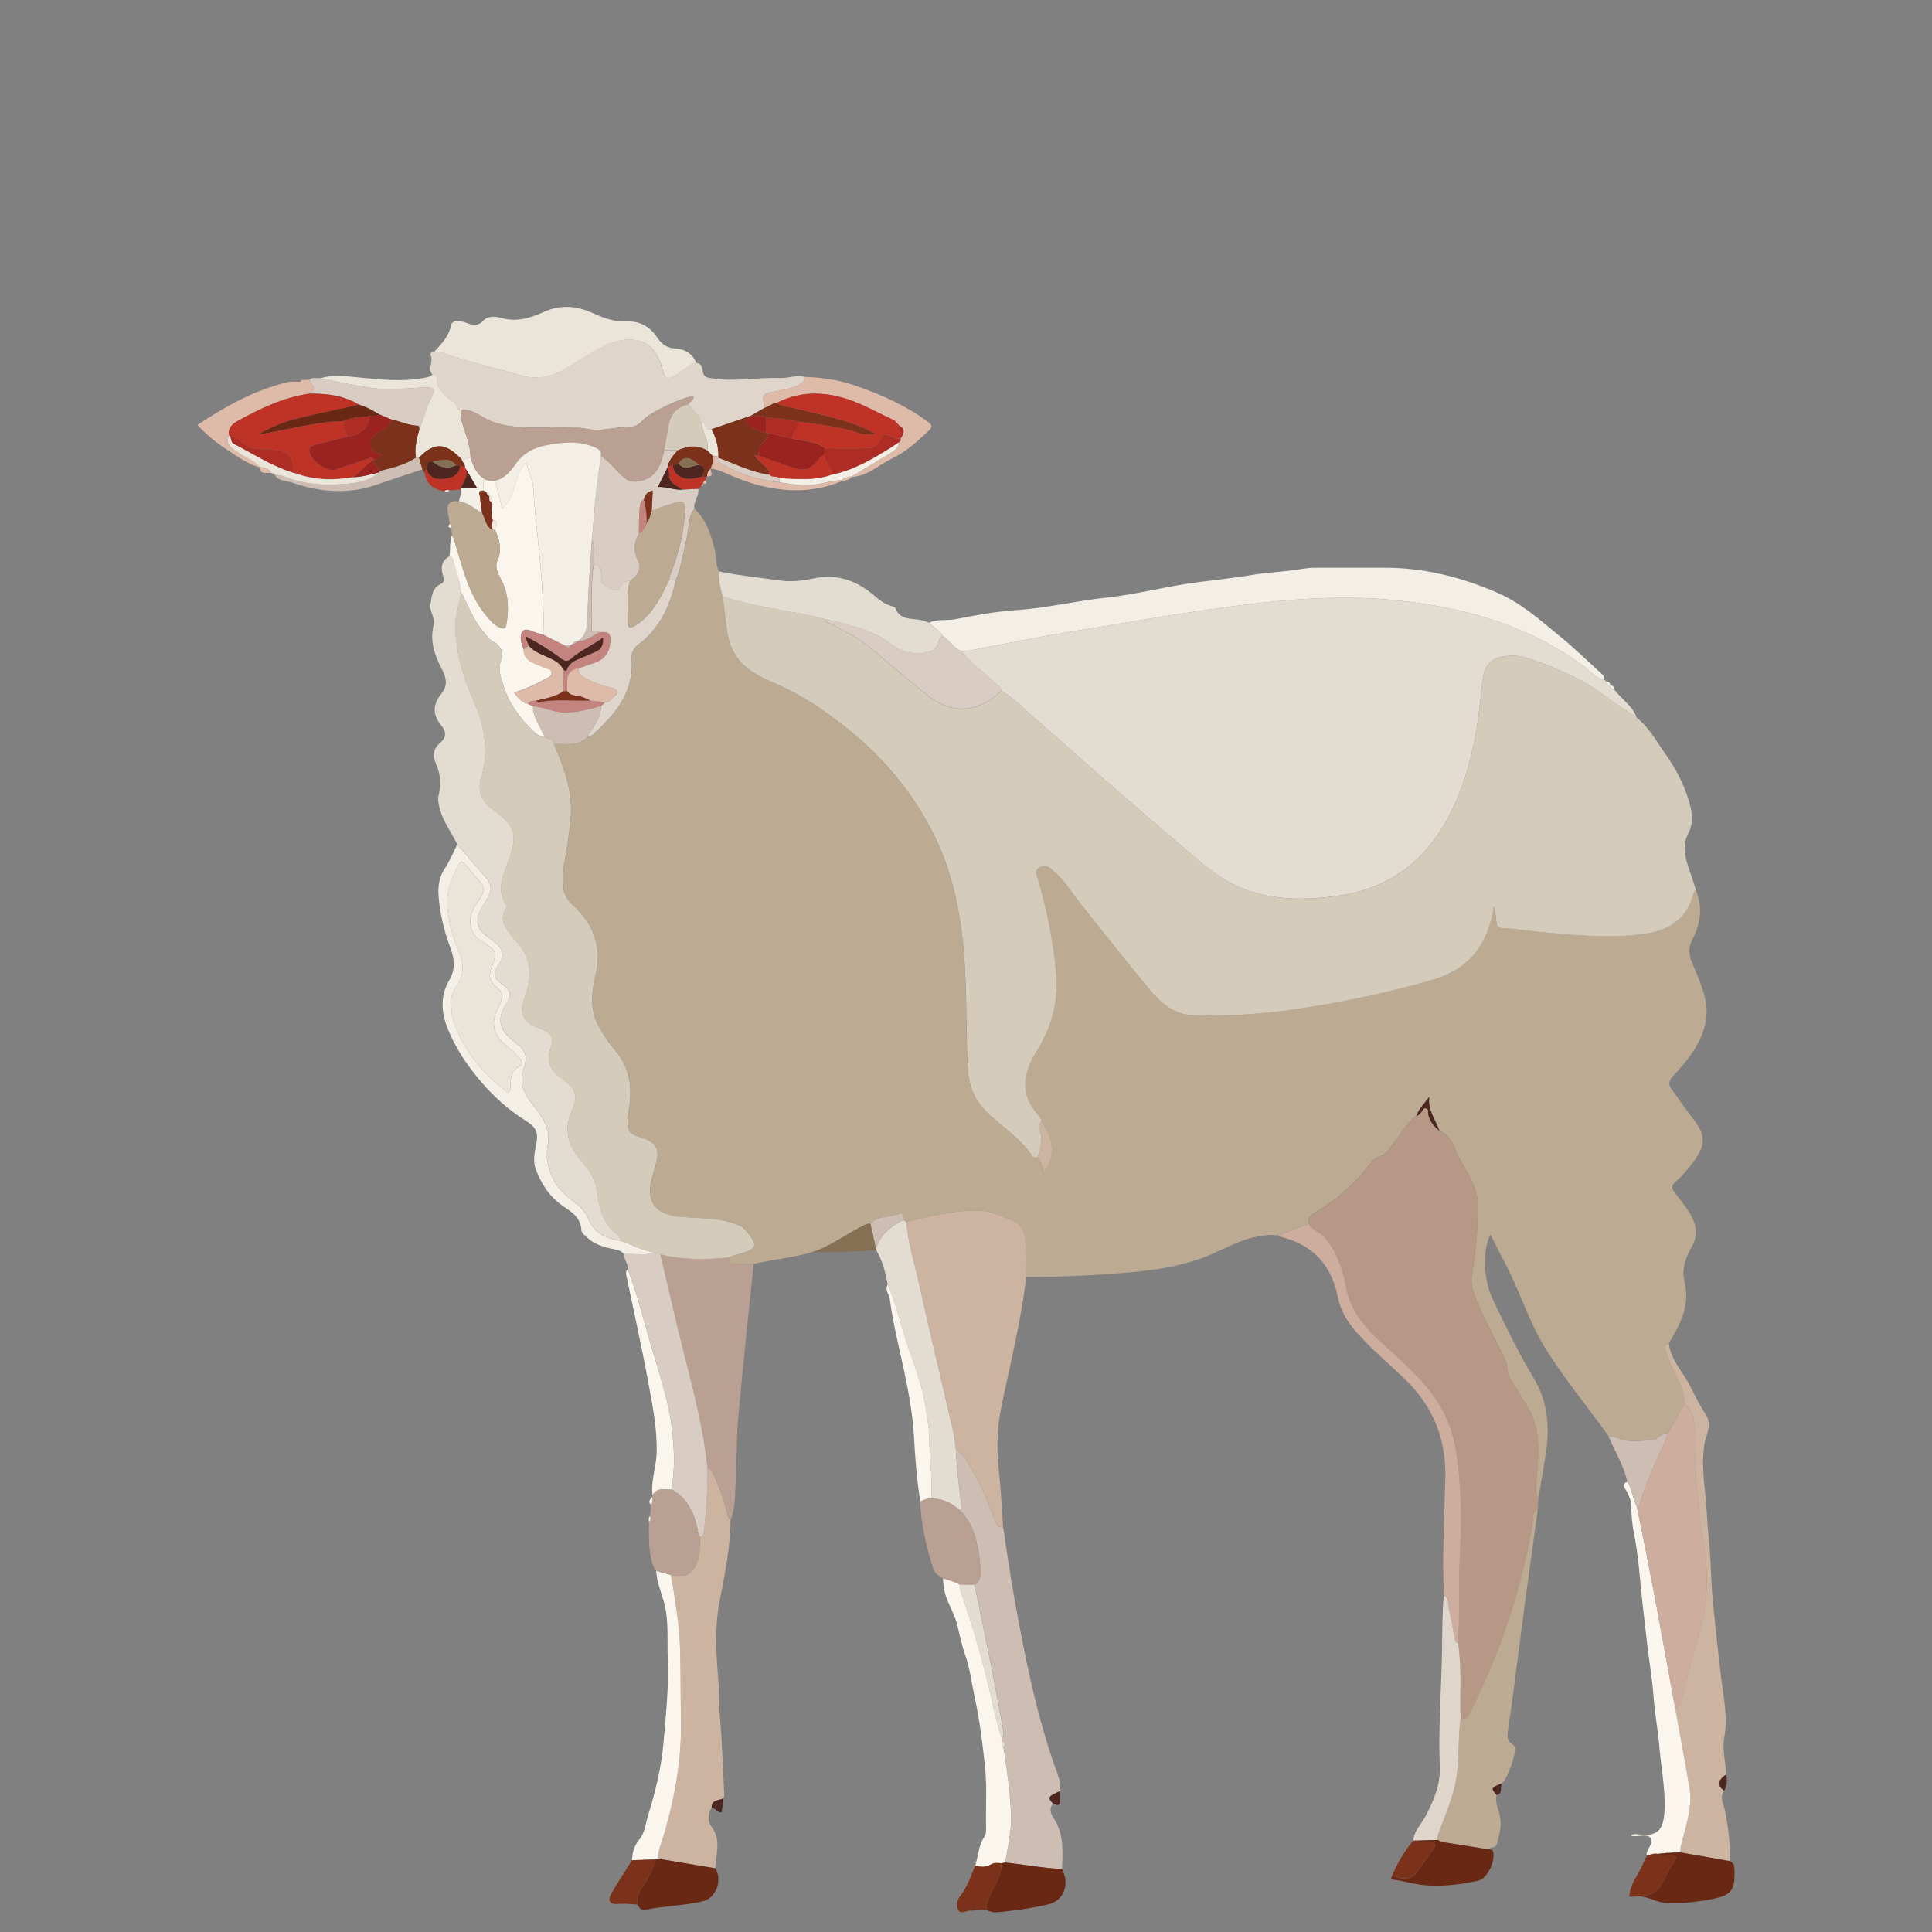 <?xml version="1.0" encoding="UTF-8"?>
<svg id="Layer_1" data-name="Layer 1" xmlns="http://www.w3.org/2000/svg" xmlns:i="http://ns.adobe.com/AdobeIllustrator/10.0/" version="1.1" viewBox="0 0 295 295">
  <rect x="0" y="0" width="295" height="295" fill="#808080" stroke="none"/>
  <defs>
    <style>
      .cls-1 {
        fill: #b79886;
      }

      .cls-1, .cls-2, .cls-3, .cls-4, .cls-5, .cls-6, .cls-7, .cls-8, .cls-9, .cls-10, .cls-11, .cls-12, .cls-13, .cls-14, .cls-15, .cls-16, .cls-17, .cls-18, .cls-19, .cls-20, .cls-21, .cls-22 {
        stroke-width: 0px;
      }

      .cls-2 {
        fill: #cdb4a1;
      }

      .cls-3 {
        fill: #b9a092;
      }

      .cls-4 {
        fill: #d4cbba;
      }

      .cls-5 {
        fill: #f3eee6;
      }

      .cls-6 {
        fill: #e2dcd1;
      }

      .cls-7 {
        fill: #4c261f;
      }

      .cls-8 {
        fill: #bf3326;
      }

      .cls-9 {
        fill: #cdad9d;
      }

      .cls-10 {
        fill: #7c321a;
      }

      .cls-11 {
        fill: #fbf6ed;
      }

      .cls-12 {
        fill: #692813;
      }

      .cls-13 {
        fill: #857053;
      }

      .cls-14 {
        fill: #eae4d9;
      }

      .cls-15 {
        fill: #bcaa93;
      }

      .cls-16 {
        fill: #e0d5ca;
      }

      .cls-17 {
        fill: #d9ccc2;
      }

      .cls-18 {
        fill: #cdbdb2;
      }

      .cls-19 {
        fill: #c3837e;
      }

      .cls-20 {
        fill: #debaa9;
      }

      .cls-21 {
        fill: #ad2c24;
      }

      .cls-22 {
        fill: #9a2320;
      }
    </style>
  </defs>
  <g id="Y3nIQn.tif">
    <g>
      <path class="cls-15" d="M106.03,77.67c1.92,1.77,2.6,4.12,3.16,6.55.23,1.01.09,2.09.6,3.04-.11,1.3.21,2.55.54,3.79.23,1.9.39,3.81.72,5.69.39,2.18,1.36,4.01,3.22,5.42,1.37,1.05,2.87,1.67,4.41,2.34,3.84,1.67,7.24,4.02,10.53,6.62,5.56,4.4,9.97,9.7,13.19,15.98,3.53,6.9,4.64,14.37,4.98,21.99.2,4.52.16,9.04.34,13.56.11,2.63.77,5.01,2.8,7.02,2.34,2.31,5.24,4.04,7.08,6.85.18.28.51.22.8.21.53.61.65,1.44,1.04,2.16,1.67-2.27,1.51-4.84-.46-7.65.02-.43-.26-.73-.5-1.01-2.84-3.2-2.32-6.36-.2-9.76,2.2-3.53,3.34-7.48,2.98-11.69-.42-5.03-1.46-9.96-2.87-14.81-.16-.55-.49-1.07.23-1.51.63-.39,1.21-.33,1.74.1.89.74,1.71,1.52,2.4,2.47,1.42,1.93,2.89,3.83,4.39,5.7,2.69,3.37,5.39,6.74,8.14,10.08,1.81,2.19,3.85,4.12,6.92,4.2,4.91.13,9.78-.12,14.66-.8,7.37-1.03,14.62-2.52,21.78-4.59,5.75-1.66,8.51-5.5,9.45-11.25.14.88.34,1.62.36,2.37.02.79.37.95,1.07.98,2.01.09,4,.44,6.01.62,5.25.49,10.5,1,15.75.2,3.43-.52,6.04-2.15,7.14-5.66.11-.35.13-.78.5-1.01,1.06,2.57.79,5.1-.47,7.48-.64,1.22-.66,2.24-.15,3.51.83,2.08,1.85,4.11,2.18,6.38.31,2.08-.16,3.95-1.09,5.8-1.03,2.03-2.5,3.7-4.01,5.35-.56.61-.7,1.2-.15,1.93,1.06,1.42,2.02,2.91,3.12,4.3,2.09,2.63,2.2,4.1.19,6.8-.8,1.08-1.68,2.14-2.69,3-.81.69-.56,1.11-.08,1.74.79,1.02,1.6,2.04,2.26,3.14.97,1.59,1.3,3.29.3,5.03-.95,1.66-1.6,3.44-1.13,5.34.89,3.6-.62,6.53-2.39,9.42-.79.2-.61.82-.44,1.27.5,1.29,1.02,2.57,1.65,3.79.7,1.33,1.31,2.66,1.15,4.21-.87,1.54-1.74,3.09-2.62,4.63-.95-.31-1.34.81-2.12.85-1.87.11-3.77.49-5.6-.35-.37-.17-.83-.15-1.25-.22-3.22-4.55-6.84-8.82-9.75-13.59-2.46-4.03-3.81-8.6-6.01-12.77-.76-1.44-1.49-2.9-2.25-4.38-1.25,2.32-1.12,6.9.45,10.1,1.92,3.93,3.79,7.91,6.06,11.64,2.37,3.9,2.59,7.94,1.86,12.23-.36,2.11-.7,4.23-1.06,6.35-.63-1.33-.29-2.7-.18-4.07.29-3.52.43-7-1.59-10.16-.85-1.33-1.64-2.71-2.48-4.05-.63-1.01-.37-2.23-.94-3.29-1.35-2.53-2.62-5.1-3.8-7.72-.71-1.56-1.46-3.2-1.14-4.99.65-3.6.91-7.22.85-10.87-.02-1.08-.27-2.02-.7-3.03-.76-1.79-1.99-3.32-2.69-5.16-.42-1.09-1.1-2.35-2.42-2.86-.58-1.7-1.85-3.2-1.54-5.23-.71,1-1.58,1.81-1.99,2.93-1.49,1.11-2.31,2.77-3.46,4.15-.57.69-1.07,1.74-1.79,1.93-.85.23-1.35.65-1.79,1.23-2.36,3.05-5.18,5.59-8.51,7.51-.81.46-.96.92-.9,1.68-1.55.59-3.09,1.18-4.64,1.77-3.47-.33-6.47,1.18-9.46,2.57-4.52,2.11-9.33,2.78-14.22,3.18-4.93.4-9.87.63-14.82.59,0-1.61.07-3.23-.02-4.84-.08-1.4-.37-3.01-1.73-3.57-1.9-.79-3.77-1.8-5.98-1.74-3.61.1-7.09.89-10.55,1.79-.17-.12-.34-.24-.51-.36-.13-.34.11-1.19-.47-.94-1.46.63-3.3.19-4.48,1.56-.57-.07-1.01.23-1.48.47-2.51,1.27-4.76,3.03-7.49,3.87-2.91.84-5.94,1.11-8.89,1.78-.99-.01-1.98-.05-2.97-.02-.7.02-.93-.32-.91-.94.49-.17.98-.38,1.48-.51,3.06-.76,3.22-1.36,1.08-3.77-.42-.48-.92-.65-1.45-.85-2.89-1.11-5.97-.77-8.95-1.15-3.17-.41-4.62-2.26-3.91-5.37.23-1.03.56-2.04.82-3.06.48-1.93-.22-2.9-2.07-3.51-2.15-.7-2.39-.93-2.32-3,.02-.48.11-.95.18-1.42.51-3.24.18-6.26-2.05-8.91-1.04-1.23-1.96-2.6-2.7-4.03-1.32-2.53-.88-5.22-.29-7.85.94-4.23-.51-7.67-3.59-10.45-.8-.72-1.25-1.5-1.34-2.43-.12-1.28-.13-2.58.09-3.88.39-2.36.8-4.73.99-7.11.31-3.94-1.07-7.54-2.56-11.09,1.66-.14,3.45.38,4.91-.88.1-.1.2-.19.3-.29h0c.22-.07.49-.1.65-.24,3.44-3.07,6.31-6.45,6-11.48-.06-.96.13-1.65,1.01-2.31,3.21-2.42,4.82-5.85,5.69-9.69.89-2.11,1.18-4.38,1.72-6.59.37-1.49.1-3.17,1.17-4.48Z"/>
      <path class="cls-4" d="M158.42,176.73c-.29,0-.61.07-.8-.21-1.85-2.81-4.75-4.54-7.08-6.85-2.03-2.01-2.69-4.39-2.8-7.02-.18-4.52-.14-9.04-.34-13.56-.34-7.62-1.45-15.1-4.98-21.99-3.22-6.29-7.63-11.58-13.19-15.98-3.29-2.6-6.69-4.95-10.53-6.62-1.54-.67-3.04-1.29-4.41-2.34-1.86-1.42-2.83-3.24-3.22-5.42-.34-1.88-.49-3.8-.72-5.69,5.08,1.76,10.47,2.11,15.64,3.48,0,.53.47.51.79.69,2,1.12,4.1,2.06,5.88,3.52,2.95,2.42,5.81,4.95,8.81,7.3,2.25,1.76,4.74,2.81,7.72,1.81,1.46-.49,2.6-1.38,3.74-2.34,2.06,1.18,3.65,2.95,5.43,4.47,3.51,2.99,6.89,6.12,10.37,9.14,4.74,4.12,9.5,8.22,14.31,12.27,1.83,1.54,3.74,2.99,5.98,3.97,5.1,2.24,10.44,2.15,15.73,1.36,7.61-1.14,13.1-5.45,16.59-12.27,3.09-6.03,4.28-12.56,4.88-19.24.3-3.28.9-4.71,3.77-5.03.97-.11,2.04-.06,2.97.24,4.36,1.39,8.54,3.15,12.23,5.95,1.52,1.15,3.15,2.14,4.73,3.21,1.84,1.44,2.92,3.49,4.23,5.33,1.56,2.18,2.86,4.55,3.66,7.14.53,1.72.9,3.42,0,5.16-.99,1.91-.52,3.79.16,5.68.36.99.65,1.99.98,2.99-.37.24-.39.66-.5,1.01-1.09,3.52-3.7,5.14-7.14,5.66-5.26.8-10.5.28-15.75-.2-2.01-.19-3.99-.53-6.01-.62-.7-.03-1.05-.2-1.07-.98-.02-.75-.22-1.49-.36-2.37-.93,5.75-3.7,9.6-9.45,11.25-7.16,2.06-14.4,3.56-21.78,4.59-4.88.68-9.76.93-14.66.8-3.07-.08-5.11-2.01-6.92-4.2-2.75-3.33-5.45-6.7-8.14-10.08-1.5-1.87-2.97-3.77-4.39-5.7-.69-.94-1.52-1.73-2.4-2.47-.52-.43-1.11-.49-1.74-.1-.72.44-.39.96-.23,1.51,1.41,4.85,2.45,9.78,2.87,14.81.36,4.21-.78,8.16-2.98,11.69-2.12,3.4-2.64,6.55.2,9.76.25.28.52.58.5,1.01-.4.33-.37.82-.25,1.19.52,1.5.14,2.9-.33,4.3Z"/>
      <path class="cls-6" d="M249.91,109.57c-1.58-1.07-3.22-2.06-4.73-3.21-3.69-2.8-7.87-4.56-12.23-5.95-.92-.29-2-.35-2.97-.24-2.87.32-3.47,1.76-3.77,5.03-.6,6.68-1.79,13.21-4.88,19.24-3.49,6.81-8.99,11.13-16.59,12.27-5.29.79-10.63.88-15.73-1.36-2.23-.98-4.15-2.42-5.98-3.97-4.8-4.05-9.56-8.15-14.31-12.27-3.48-3.02-6.86-6.16-10.37-9.14-1.78-1.52-3.37-3.29-5.43-4.47-.01-.43-.32-.62-.61-.89-1.83-1.72-3.91-3.17-5.48-5.17.48-.05.96-.07,1.43-.15,4.84-.91,9.66-1.94,14.52-2.72,7.5-1.21,14.99-2.55,22.52-3.6,5.17-.72,10.35-1.36,15.55-1.59,3.69-.16,7.39-.16,11.1.17,3.45.31,6.84.78,10.21,1.52,7.17,1.57,13.82,4.35,19.77,8.71.98.72,1.7,1.86,3.06,2,.1.1.19.19.29.29.01.37.21.56.58.58,0,0,0,0,0,0,.02.37.21.56.58.58,1.1,1.5,2.82,2.49,3.46,4.35Z"/>
      <path class="cls-1" d="M219.8,172.68c1.32.51,2.01,1.77,2.42,2.86.7,1.84,1.93,3.37,2.69,5.16.43,1.01.68,1.95.7,3.03.07,3.65-.2,7.27-.85,10.87-.32,1.79.43,3.42,1.14,4.99,1.18,2.61,2.45,5.19,3.8,7.72.57,1.06.31,2.28.94,3.29.84,1.34,1.63,2.72,2.48,4.05,2.02,3.16,1.89,6.65,1.59,10.16-.11,1.36-.45,2.74.18,4.07-.03.57-.07,1.14-.1,1.71-.68.16-.72.83-.73,1.27-.06,1.36-.41,2.65-.66,3.96-1.72,9.02-4.91,17.53-8.94,25.75-.32.65-.71,1-1.44.87-.13-3.84.21-7.7-.38-11.52.27-4.37.05-8.74.26-13.12.26-5.24.31-10.52-.49-15.75-.33-2.19-.93-4.32-1.94-6.29-2.22-4.34-5.89-7.44-9.4-10.63-2.61-2.37-4.83-4.85-5.52-8.51-.51-2.67-1.38-5.29-3.13-7.51-.74-.93-2.02-1.15-2.59-2.23-.06-.75.09-1.21.9-1.68,3.33-1.91,6.15-4.46,8.51-7.51.44-.57.94-1,1.79-1.23.72-.19,1.22-1.24,1.79-1.93,1.15-1.39,1.97-3.05,3.46-4.15.38-.04.56-.35.78-.59.21-.23.23-.67.71-.54.48.14.25.55.31.84.22,1.1.86,1.92,1.74,2.59Z"/>
      <path class="cls-2" d="M138.4,186.6c3.47-.9,6.94-1.68,10.55-1.79,2.21-.06,4.08.95,5.98,1.74,1.36.57,1.65,2.17,1.73,3.57.09,1.61.02,3.23.02,4.84-.75,6.82-2.49,13.45-3.84,20.16-.65,3.22-.65,6.47-.29,9.74.3,2.76.42,5.54.62,8.31-.61.06-.92-.2-1.17-.8-1.06-2.64-2.01-5.33-3.47-7.79-.71-1.19-1.23-2.56-2.57-3.28-.14-.95-.21-1.91-.42-2.84-1.75-7.62-3.59-15.23-5.28-22.86-.66-2.99-1.6-5.94-1.86-9.01Z"/>
      <path class="cls-6" d="M69.82,128.96c-.86-1.87-2.19-3.51-2.7-5.57-.17-.67-.3-1.33-.14-1.99.41-1.65.28-3.21-.41-4.78-.49-1.11-.49-2.24.58-3.14.98-.81,1.09-1.68.22-2.72-1.32-1.57-1.33-3.19.01-4.82.92-1.12.87-2.26.18-3.58-1.14-2.18-2.01-4.44-1.32-7.04.26-.99-.72-1.95-.51-3.07.22-1.21.22-2.47,1.61-3.1.62-.28.43-.86.27-1.4-.35-1.18-.15-2.19,1.04-2.83.16.08.44.14.47.26.37,1.75,1.17,3.4,1.28,5.22-.14,1.72-.88,3.33-.87,5.08.03,3.96,1.11,7.69,2.68,11.26,1.72,3.9,2.55,7.81,1.27,12.01-.62,2.03.06,3.61,1.8,4.87,3.11,2.26,3.88,3.59,2.51,7.43-.82,2.29-2.1,4.64-.51,7.15.08.12.01.4-.08.55-.99,1.69-.03,2.92.93,4.16.76.98,1.71,1.83,2.19,3.02.79,1.97.66,3.92-.02,5.91-.37,1.06-.89,2.13-.35,3.33.51,1.14,1.54,1.5,2.58,1.9,1.66.63,2.12,1.33,1.54,2.98-.73,2.06.07,3.5,1.65,4.58,2.74,1.87,2.33,3.21,1.57,5.03-1.31,3.11-.4,5.49,1.63,7.77,1.21,1.36,2.09,2.94,2.3,4.72.29,2.48.94,4.7,2.96,6.33.3.24.56.54.56.97-2.2-.34-4.05-1.16-4.93-3.43-.45-1.16-1.41-1.91-2.36-2.67-1.12-.91-2.22-1.84-2.89-3.18-.85-1.71-1.3-3.41-.91-5.39.49-2.49-.92-4.36-2.4-6.22-1.21-1.52-2-3.27-1.3-5.35.67-1.99.35-2.85-1.32-4.08-2.43-1.79-2.84-3.61-1.24-6.03.76-1.14.58-1.9-.5-2.66-1.61-1.14-1.76-1.73-.65-3.3.81-1.15.58-2.07-.32-2.94-.48-.46-1.04-.86-1.58-1.24-1.38-.97-1.78-2.21-1.09-3.76.31-.7.71-1.36,1.14-2.01.69-1.04.78-2.05-.06-3.03-1.49-1.75-3-3.48-4.5-5.22Z"/>
      <path class="cls-5" d="M244.99,103.78c-1.36-.14-2.08-1.28-3.06-2-5.95-4.36-12.6-7.14-19.77-8.71-3.37-.74-6.77-1.21-10.21-1.52-3.71-.33-7.42-.33-11.1-.17-5.2.23-10.38.87-15.55,1.59-7.53,1.05-15.01,2.39-22.52,3.6-4.86.78-9.68,1.81-14.52,2.72-.47.09-.95.1-1.43.15-1.22-.46-1.83-1.67-2.89-2.33-.43-.92-1.46-1.25-2.03-2.03,1.24-.62,2.62-.27,3.93-.53,3.09-.61,6.21-1.18,9.35-1.39,4.65-.31,9.16-1.42,13.78-1.91,4.03-.43,7.99-1.44,12-2.07,3.35-.53,6.74-.8,10.08-1.37,2.56-.43,5.14-.5,7.69-.93.67-.11,1.33-.19,2-.19,3.57,0,7.14,0,10.7,0,6.07,0,11.8,1.45,17.33,3.88,3.62,1.59,6.49,4.19,9.48,6.64,2.04,1.67,3.95,3.51,5.89,5.29.38.35.86.66.84,1.28Z"/>
      <path class="cls-16" d="M106.29,55.42c.79.02.94.67,1,1.2.12,1.02.72,1.04,1.56,1.17,3.44.53,6.86-.2,10.29-.06,1.24.05,2.45-.52,3.7-.18-.07.45-.07.81-.64,1.11-1.16.62-2.4.83-3.64,1.07-2.2.43-2.21.37-1.87,2.56-.68.4-1.37.79-2.05,1.19-2.01.69-4.03,1.38-6.04,2.07-.98.25-.79-1-1.46-1.15h0c0-.24-.05-.46-.3-.58-.58-.68-1.16-1.36-1.73-2.03.15-.49.9-.63.76-1.3-1.4.05-6.7,2.45-7.83,3.79-.59.71-1.34.91-2,.91-2.12.02-4.24.72-6.32.32-3.25-.62-6.49-.03-9.72-.25-2.19-.15-4.32-.4-6.3-1.59-.97-.58-2.08-1.31-3.4-1-.69-.07-.53-.82-.93-1.16-1.18-.98-2.61-1.78-2.69-3.62,0-.15-.11-.81-.67-.73-.78-.88.22-1.9-.24-2.84-.16-.32.12-.61.53-.65.38.05.79.02,1.13.15,3.82,1.46,7.85,2.2,11.73,3.41,2.45.76,4.7.44,6.89-.81,2.29-1.31,4.43-2.86,6.87-3.91,2.5-1.08,5.48-.83,6.67.76.63.84,1.19,1.75,1.44,2.8.5,2.11.94,2.01,2.76.74.79-.55,1.49-1.2,2.47-1.4Z"/>
      <path class="cls-18" d="M145.97,221.33c1.34.71,1.86,2.09,2.57,3.28,1.45,2.46,2.41,5.15,3.47,7.79.24.6.56.85,1.17.8.55,3.78,1.11,7.57,1.79,11.31,1.48,8.22,3.11,16.43,5.8,24.38.5,1.48,1.23,2.94,1.13,4.58-1.9.84-1.98.99-1.07,1.94-.79.76-.31,1.65.06,2.22,1.58,2.42,1.38,5.08,1.27,7.74-2.91-.1-5.77-.7-8.66-.97.42-2.49,1-4.96.89-7.53-.15-3.39-.63-6.75-1.16-10.09.46-.46.31-.74-.26-.9,0-.18-.01-.37-.02-.55.4-.34.32-.8.24-1.21-.62-3.42-1.25-6.83-1.92-10.24-.79-3.97-1.63-7.94-2.45-11.9.86-.59,1.01-1.53.92-2.42-.32-3.24-.76-6.47-3.18-8.98.39-.29.24-.66.2-1.04-.32-2.74-.7-5.47-.78-8.22Z"/>
      <path class="cls-2" d="M111.54,232.07c0,4.16-.86,8.21-1.64,12.25-.8,4.13-.56,8.21-.21,12.31.16,1.87.07,3.74.24,5.62.36,3.97.46,7.96.66,11.95,0,.13-.09.26-.14.39-.68.36-1.81.16-1.79,1.41-.63.99-.62,2.13,0,2.96,1.35,1.8.8,3.69.6,5.59-.02.24-.04.48-.06.71-2.91-.49-5.82-.97-8.72-1.46-.09-.74.18-1.42.4-2.11,1.99-6.26,3.24-12.64,3.1-19.25-.07-3.42-.03-6.84-.12-10.26-.1-3.94-.75-7.82-1.41-11.7,2.64.47,3.59-.21,4.25-2.83.25-1.01.12-2,.16-3,.51-.05.56-.4.61-.82.4-3.2.57-6.4.57-9.62.4,0,.57.29.72.6.92,1.88,1.69,3.83,2.15,5.88.12.52.18,1.03.63,1.38Z"/>
      <path class="cls-3" d="M111.54,232.07c-.46-.35-.52-.85-.63-1.38-.45-2.05-1.23-3.99-2.15-5.88-.15-.31-.32-.59-.72-.6-.15-1.19-.28-2.38-.47-3.56-1.1-6.88-3.12-13.55-4.67-20.33-.67-2.94-1.39-5.87-2.08-8.81,3.43.86,6.9.85,10.38.5-.02.62.21.96.91.94.99-.03,1.98.01,2.97.02-.8,7.83-1.66,15.66-2.36,23.5-.3,3.3-.18,6.64-.4,9.95-.13,1.89,0,3.84-.78,5.65Z"/>
      <path class="cls-2" d="M257.17,214.38c.16-1.55-.46-2.88-1.15-4.21-.64-1.22-1.16-2.51-1.65-3.79-.17-.45-.35-1.07.44-1.27.29,2.56,2.16,4.34,3.24,6.51.74,1.49,1.51,2.98,2.41,4.38,1.04,1.62.01,3.1-.22,4.58-.46,2.96-.01,5.85.26,8.75.15,1.62.16,3.25.35,4.87.41,3.42.35,6.9.69,10.33.39,3.9.8,7.8,1.27,11.69.37,3.02,1.05,6.04.46,9.14-.35,1.85.27,3.72.27,5.6q-1.91,1.28-.29,2.47c-.74,1-.07,2.05.12,2.96.52,2.58.85,5.15.73,7.77-2.51-.44-5.02-.88-7.54-1.32-.06-.54.11-1.03.23-1.55.66-2.74,1.66-5.44,1.17-8.33-.7-4.1-1.47-8.18-2.21-12.27.78.1.78-.48.91-1,.92-3.46,1.77-6.95,2.8-10.38,1.27-4.22,1.44-8.48.78-12.8-.64-4.16-1.12-8.33-1.38-12.54-.11-1.67.16-3.34,0-4.98-.16-1.66-.16-3.44-1.7-4.63Z"/>
      <path class="cls-15" d="M223.02,262.44c.73.13,1.12-.22,1.44-.87,4.02-8.22,7.21-16.73,8.94-25.75.25-1.31.61-2.61.66-3.96.02-.44.05-1.1.73-1.27-.73,5.3-1.46,10.6-2.17,15.91-.62,4.64-1.2,9.29-1.81,13.94-.15,1.14-.37,2.26-.5,3.4-.1.92-.42,1.95.72,2.55.11.06.2.21.25.34.32.87-1.12,4.97-1.95,5.57-1.69.65-1.72.72-.81,1.8-.24.94.1,1.81.37,2.66.51,1.63.11,3.13-.3,4.71-.22.84-.97.44-1.24.92-2.35-.37-4.69-.75-7.04-1.12l-.05-.06-.04.05c-.24-.1-.48-.21-.71-.31-.06-.55.15-1.03.34-1.53.82-2.2,1.75-4.38,2.28-6.67.79-3.39.42-6.89.89-10.31Z"/>
      <path class="cls-14" d="M106.29,55.42c-.98.2-1.68.85-2.47,1.4-1.83,1.27-2.26,1.36-2.76-.74-.25-1.05-.81-1.96-1.44-2.8-1.19-1.59-4.16-1.84-6.67-.76-2.44,1.05-4.58,2.61-6.87,3.91-2.19,1.25-4.45,1.58-6.89.81-3.89-1.21-7.92-1.95-11.73-3.41-.35-.13-.75-.11-1.13-.15,1.07-1.18,2.19-2.25,2.53-3.99.18-.9,1.4-.73,2.28-.42.96.34,1.81.64,2.72-.36.6-.66,1.77-.63,2.62-.38,2.34.69,4.47.05,6.53-.89,2.61-1.19,5.08-.94,7.61.21,1.61.73,3.25,1.33,5.11,1.24,1.88-.09,3.43.72,4.53,2.33.67.98,1.4,1.72,2.85,1.79,1.3.06,2.66.72,3.2,2.22Z"/>
      <path class="cls-11" d="M70.39,90.41c-.11-1.82-.91-3.46-1.28-5.22-.02-.11-.3-.17-.47-.26.15-1.06-.02-2.15.35-3.18.36.42.41.95.57,1.45,1.16,3.77,2.06,7.66,4.68,10.8.59.7,1.17,1.42,2.03,1.79.39.17.89.35,1.02-.32.41-2.24.41-4.47-.57-6.58-.5-1.08-1.3-2.08-.75-3.35.71-1.64.29-3.15-.38-4.66-.13-.48.89-1.23-.34-1.44-.27-.67-.22-1.35-.16-2.05.25-.2.23-.39-.04-.56-.06-.07-.09-.15-.07-.24.01-.34.11-.7-.29-.92h0c0-.28-.08-.52-.43-.55-.07.03-.12,0-.13-.08-.13-.06-.25-.12-.38-.17h0c.04-.62.07-1.24.11-1.86.51.44,1.14.28,1.73.37.36,1.4.72,2.79,1.1,4.28,2.24-1.94,1.66-5.14,3.71-7.14.09,1.4.92,2.49,1.01,3.87.2,3.19.54,6.37.88,9.55.46,4.33.69,8.67.78,13.02-.28-.09-.55-.2-.83-.25-.82-.18-1.87-.95-2.41-.35-.6.66-.25,1.82.11,2.73.02,2.01,1.79,2.13,3.04,2.79.45.24,1.19.18,1.24.81.05.71-.71.81-1.19,1.09-1.41.81-2.9,1.44-4.51,1.96.58.86,1.15,1.48,2.05,1.71.27.11.54.22.81.34-.03,1.78,1.14,3.1,1.75,4.63-.77.11-1.31-.4-1.77-.84-2.07-1.99-3.72-4.29-4.54-7.07-.33-1.12-.82-2.26-.37-3.5.49-1.36.11-2.36-1.22-3.07-.56-.3-.93-.95-1.38-1.45-1.6-1.78-2.33-4.06-3.47-6.11Z"/>
      <path class="cls-17" d="M100.82,191.52c.7,2.94,1.41,5.87,2.08,8.81,1.55,6.78,3.57,13.45,4.67,20.33.19,1.18.31,2.37.47,3.56,0,3.22-.17,6.43-.57,9.62-.05.42-.1.77-.61.82-.08-.16-.21-.32-.24-.5-.44-2.81-1.47-5.26-4.09-6.75.57-2.99.45-6,.12-8.99-.48-4.3-1.9-8.4-3.1-12.54-1.18-4.04-2.17-8.13-3.68-12.07.1-.85-.66-1.48-.57-2.32,1.54-.16,3.11.32,4.62-.28.3.1.61.2.91.29Z"/>
      <path class="cls-6" d="M141.91,95.09c.57.78,1.6,1.1,2.03,2.03-.27.13-.49.32-.55.63-.28,1.52-1.33,1.92-2.72,2-1.71.1-3.24-.29-4.58-1.37-2.96-2.38-6.6-2.95-10.12-3.85-5.17-1.36-10.56-1.72-15.64-3.48-.34-1.24-.65-2.48-.54-3.79,3.09.64,6.23.93,9.34,1.38,1.76.25,3.49.02,5.13-.32,3.7-.77,6.7.4,9.39,2.76.7.62,1.43,1.11,2.31,1.41.27.09.69.17.76.36.64,1.71,2.14,1.59,3.53,1.76.56.07,1.1.32,1.65.48Z"/>
      <path class="cls-6" d="M145.97,221.33c.08,2.76.46,5.49.78,8.22.04.38.19.76-.2,1.04-1.25-1.08-2.65-1.81-4.36-1.77.24-3.22-.31-6.42-.31-9.64,0-1.14-.29-2.27-.42-3.41-.44-3.95-2.01-7.58-3.2-11.32-.88-2.78-1.56-5.62-2.71-8.31-.35-1.83-.78-3.63-1.76-5.25-.03-.07-.04-.13-.02-.2.61-2.18,2.27-3.39,4.11-4.43.17.12.34.24.51.36.26,3.08,1.2,6.02,1.86,9.01,1.69,7.64,3.53,15.24,5.28,22.86.21.93.29,1.89.42,2.84Z"/>
      <path class="cls-5" d="M99.91,191.22c-1.51.6-3.09.11-4.62.28-.52-.68-1.33-.69-2.06-.86-1.32-.31-2.58-.72-3.58-1.68-.34-.33-.86-.72-.88-1.09-.06-1.93-1.5-2.83-2.8-3.71-2.05-1.39-3.28-3.35-4.14-5.54-.43-1.1-.27-2.38-.02-3.56.46-2.24.14-2.88-1.75-4.08-3.27-2.07-5.95-4.77-8.26-7.88-1.43-1.93-2.63-3.97-3.5-6.19-.95-2.45-1.07-4.96.33-7.31.97-1.63.73-3.32.14-4.87-.95-2.51-1.56-5.09-1.79-7.72-.13-1.46,0-3.02.94-4.4.76-1.13,1.28-2.43,1.9-3.66,1.5,1.74,3.01,3.47,4.5,5.22.83.98.74,1.99.06,3.03-.42.64-.82,1.31-1.14,2.01-.69,1.55-.3,2.79,1.09,3.76.55.38,1.1.78,1.58,1.24.9.87,1.13,1.78.32,2.94-1.11,1.57-.96,2.17.65,3.3,1.08.76,1.25,1.52.5,2.66-1.61,2.42-1.2,4.25,1.24,6.03,1.67,1.23,1.99,2.1,1.32,4.08-.7,2.08.09,3.83,1.3,5.35,1.48,1.86,2.89,3.73,2.4,6.22-.39,1.98.05,3.68.91,5.39.67,1.34,1.77,2.27,2.89,3.18.94.76,1.9,1.51,2.36,2.67.88,2.27,2.73,3.09,4.93,3.43,1.75.52,3.34,1.53,5.19,1.76ZM68.91,153.3c.06.88,0,1.49.2,2.12,1.41,4.51,4.12,8.08,7.83,10.94.22.17.39.51.71.38.41-.16.22-.58.26-.89.12-1.17.02-2.41,1.41-3.04.56-.26.4-.84.04-1.23-.48-.53-.98-1.07-1.55-1.51-2.57-1.96-3.06-3.74-1.56-6.58.59-1.12.61-1.94-.43-2.75-.97-.75-1.28-1.68-.79-2.93.97-2.49.88-2.59-1.5-4.11-1.11-.71-1.76-1.66-1.73-3.11.03-1.38.78-2.35,1.49-3.36.6-.85.77-1.65.08-2.5-.76-.93-1.58-1.8-2.33-2.75-.47-.59-.77-.45-1.06.11-.85,1.67-1.6,3.34-1.66,5.31-.09,2.83.74,5.41,1.75,7.96.67,1.7.87,3.3-.19,4.94-.62.96-1.19,2.01-.96,3Z"/>
      <path class="cls-17" d="M106.03,77.67c-1.07,1.31-.8,2.98-1.17,4.48-.55,2.2-.83,4.47-1.72,6.59-.3-.1-.6-.2-.91-.31-.03-.45.19-.83.34-1.23,1.13-3.06,1.93-6.19,2.01-9.48.02-.97-.26-1.29-1.27-1.01-1.3.36-2.56.77-3.79,1.3.05-1.01.1-2.03.15-3.09-.9.18-1.18.71-1.34,1.33-.65.36-.62,1.04-.67,1.63-.09,1.19-.08,2.39-.11,3.58-.69,1.31-.94,2.54-.18,4.01.65,1.27.04,2.46-1.17,3.26-.52-.06-.95.09-1.26.53-.35.5-.6,1.18-1.43.74-.79-.42-1.73-.66-1.7-1.87.03-.87,0-1.77-1.15-2.01-.16-1.24.33-2.54-.27-3.75.22-2.47.41-4.93.66-7.39.19-1.79.47-3.56.71-5.34,1.31.83,2.21,2.11,3.35,3.13.61.55,1.17.87,2.15.75,2.92-.34,3.62-2.45,4.18-4.76.68,0,1.37.01,2.05.02-.66.76-1.36,1.51-1.53,2.56,0,0,0,0,0,0-.49.98-.97,1.96-1.5,3.02,1.39-.06,2.55.55,3.8.4.78-.04,1.57-.08,2.35-.12.24,1.09-.81,1.94-.57,3.04Z"/>
      <path class="cls-11" d="M255.76,260.7c.74,4.09,1.51,8.18,2.21,12.27.49,2.88-.51,5.59-1.17,8.33-.13.52-.29,1.01-.23,1.55-.47.02-.95.03-1.42.05-.32-.27-.61-.2-.9.05-.38.04-.76.08-1.14.11-.61-.12-1.15.12-1.7.31-.09-1.01,1.27-1.96.55-2.78-.57-.65-1.84-.06-2.78-.26-.04,0-.08-.06-.13-.09.39-.27.85-.18,1.25-.13,2.95.36,3.78-.84,3.87-3.98.1-3.23-.57-6.47-.83-9.72-.2-2.43-.69-4.82-.85-7.26-.17-2.53-.61-5.03-.91-7.55-.28-2.28-.53-4.56-.79-6.84-.4-3.52-.58-7.08-1.28-10.53-.3-1.48-.42-2.91-.43-4.37,0-.78-.36-1.35-.62-2.02-.18-.46-1.1-1.11.03-1.6.74,1.16.79,2.57,1.42,3.77,2.17,10.19,3.97,20.44,5.85,30.69Z"/>
      <path class="cls-9" d="M199.83,186.87c.57,1.08,1.86,1.29,2.59,2.23,1.76,2.22,2.63,4.84,3.13,7.51.69,3.66,2.91,6.14,5.52,8.51,3.52,3.2,7.18,6.3,9.4,10.63,1.01,1.97,1.6,4.1,1.94,6.29.8,5.23.75,10.51.49,15.75-.21,4.38.01,8.75-.26,13.12-.3-.1-.45-.28-.51-.61-.28-1.53-.53-3.08-.9-4.59-.18-.73.06-1.64-.77-2.14-.27-5.93.08-11.86.23-17.78.16-6.04-1.85-11.06-6.23-15.26-2.57-2.47-5.32-4.75-7.65-7.48-1.29-1.52-2.18-3.17-2.56-5.09-.99-4.95-3.94-7.99-8.85-9.15-.08-.02-.15-.11-.23-.17,1.55-.59,3.09-1.18,4.64-1.77Z"/>
      <path class="cls-11" d="M152.93,265.34c0,.18.01.37.02.55-.03.33-.09.67.26.9.54,3.35,1.01,6.7,1.16,10.09.12,2.56-.47,5.03-.89,7.53-.19.04-.39.07-.58.11-.53-.06-1.08-.11-1.54.16-.81.47-1.61.44-2.45.18.47-1.43.47-3,1.35-4.32.23-.34.32-.83.31-1.25-.09-3.22.17-6.44-.18-9.67-.38-3.53-.82-7.04-1.57-10.5-.47-2.17-.71-4.4-1.48-6.53-.52-1.46-.81-3.03-1.19-4.54-.52-2.05-1.86-3.78-2.07-5.91-.04-.38-.07-.76-.11-1.14.87.27,1.77.47,2.57.95-.05.65.2,1.23.4,1.82,1.46,4.17,2.69,8.41,3.77,12.69.75,2.96,1.22,5.98,2.23,8.88Z"/>
      <path class="cls-11" d="M102.45,240.49c.66,3.88,1.31,7.76,1.41,11.7.09,3.42.04,6.84.12,10.26.14,6.61-1.1,12.99-3.1,19.25-.22.69-.49,1.36-.4,2.11-.09.03-.19.07-.28.1-1.23.04-2.46.09-3.69.13.04-1.16.3-2.2,1.1-3.15.85-1,.95-2.39,1.32-3.61,1.11-3.61,2.04-7.3,2.37-11.05.38-4.29.83-8.59.66-12.92-.12-2.97.21-5.97-.63-8.87-.44-1.51-1.06-2.97-1.13-4.58.75.21,1.5.42,2.24.63Z"/>
      <path class="cls-15" d="M75.6,80.9c.67,1.51,1.09,3.02.38,4.66-.55,1.27.25,2.27.75,3.35.98,2.11.98,4.34.57,6.58-.12.67-.63.49-1.02.32-.86-.37-1.44-1.09-2.03-1.79-2.63-3.14-3.52-7.03-4.68-10.8-.15-.5-.21-1.03-.57-1.45-.03-.38-.06-.76-.09-1.15.04-.24-.03-.44-.23-.59-.09-.57-.18-1.14-.29-1.7-.28-1.4.3-1.98,1.7-1.78,1.38.18,2.37,1.15,3.52,1.78.51.9.55,2.1,1.66,2.62.11-.01.22-.03.33-.04Z"/>
      <path class="cls-16" d="M220.46,243.57c.84.5.59,1.42.77,2.14.37,1.51.62,3.05.9,4.59.06.32.21.51.51.61.59,3.83.25,7.68.38,11.52-.47,3.42-.1,6.92-.89,10.31-.53,2.3-1.46,4.47-2.28,6.67-.19.5-.4.98-.34,1.53-1.05.03-2.11.06-3.16.1-.18,0-.37,0-.55,0,.1-1.47,1.21-2.48,1.84-3.68,1.29-2.44,2.32-4.83,2.2-7.71-.23-5.82.24-11.63.34-17.45.05-2.87.02-5.76.27-8.63Z"/>
      <path class="cls-3" d="M146.52,241.95c-.79-.49-1.69-.69-2.57-.95,0,0,0,0,0,0-.1-.07-.2-.14-.3-.21-.51-.29-.97-.68-1.15-1.24-1.04-3.36-1.88-6.76-1.99-10.29.52-.29,1.06-.5,1.67-.44,1.71-.04,3.11.69,4.36,1.77,2.42,2.51,2.86,5.73,3.18,8.98.09.9-.06,1.83-.92,2.42-.76-.01-1.52-.03-2.28-.04Z"/>
      <path class="cls-3" d="M102.45,240.49c-.75-.21-1.5-.42-2.24-.63,0,0,0,0,0,0-.09-.09-.19-.19-.28-.28-1-2.31-.83-4.76-.84-7.18.26-.27.25-.59.19-.92.04-.58.08-1.15.11-1.73.36-.34.2-.77.19-1.17.04-.08.06-.17.07-.27.65-1.29,1.84-.84,2.88-.89,2.63,1.48,3.65,3.94,4.09,6.75.03.17.16.33.24.5-.04,1,.1,1.99-.16,3-.65,2.62-1.6,3.3-4.25,2.83Z"/>
      <path class="cls-14" d="M66.03,57.16c.57-.08.67.59.67.73.07,1.84,1.51,2.64,2.69,3.62.4.34.24,1.09.93,1.16-.01,1.06.26,2.05.61,3.06.47,1.34.9,2.71.92,4.16-.43.11-.87.23-1.3.34-2.51-2.69-4.18-2.78-6.59-.34-.15,0-.3,0-.46,0-.23-1.49.13-2.91.53-4.33.65-1.69,1.07-3.47,1.94-5.08.57-1.05.23-1.34-.87-1.31-2.82.07-5.61.49-8.46.06-2.59-.39-5.14-.93-7.7-1.47,1.82-.59,3.66-.33,5.5-.16,3.47.33,6.95.76,10.42.08.4-.08.87-.13,1.15-.51Z"/>
      <path class="cls-20" d="M116.7,62.29c-.34-2.19-.33-2.14,1.87-2.56,1.23-.24,2.48-.45,3.64-1.07.57-.31.57-.66.64-1.11,2.65.07,5.24.46,7.75,1.33,3.9,1.35,7.65,3,11.01,5.48.84.62.81.83.06,1.54-1.65,1.55-3.38,3.1-5.36,4.05-2.05.99-3.8,2.73-6.24,2.89,0,0-.06-.08-.06-.08,1.88-1.12,3.76-2.22,5.62-3.37.71-.44,1.52-.84,1.63-1.84v.04c.09-.12.19-.24.29-.36-.02-.08-.03-.15-.04-.23.07-.04.1-.09.09-.17.5-.72.6-1.37-.32-1.85-.29-.29-.49-.67-.91-.86-2.05-.95-4.02-2.07-6.13-2.86-3.86-1.46-7.77-1.69-11.6.25-.74.05-1.27.6-1.95.79Z"/>
      <path class="cls-12" d="M255.15,282.9c.47-.02.95-.03,1.42-.05,2.51.44,5.02.88,7.54,1.32.45.23.7.52.72,1.1.16,3.65-.47,4.24-4.47,4.9-2.02.33-4.11.51-6.19.36-1.55-.11-2.89-1.23-4.53-.91.45-.41,1.01-.25,1.52-.23.83.04,1.33-.27,1.93-.91,1.12-1.19,1.47-2.79,2.45-4.03.71-.9.26-1.22-.75-1.17-.56.03-1.16.19-1.68-.21.38-.04.76-.08,1.14-.11.3-.02.6-.04.9-.05Z"/>
      <path class="cls-12" d="M100.2,283.91c.09-.03.19-.07.28-.1,2.91.49,5.82.97,8.72,1.46,1.18,1.75.13,4.55-1.81,5.02-2.92.71-5.95.71-8.88,1.33-.67.14-.9-.4-1.21-.81-.14-.99.22-1.81.76-2.64.87-1.33,1.66-2.72,2.13-4.26Z"/>
      <path class="cls-12" d="M152.9,284.51c.19-.04.39-.07.58-.11,2.89.27,5.75.87,8.66.97,1.26,2.34.31,4.86-2.12,5.43-2.56.6-5.16.95-7.78,1.19-.6.06-1.13-.1-1.65-.35.04-2.61,2.48-4.45,2.31-7.13Z"/>
      <path class="cls-17" d="M48.96,57.75c2.56.54,5.11,1.09,7.7,1.47,2.85.42,5.64,0,8.46-.06,1.1-.03,1.44.26.87,1.31-.87,1.6-1.29,3.38-1.94,5.08-.05-.22,0-.54-.31-.55-1.41-.05-2.67-.7-4.02-.97-.6-.26-1.21-.51-1.81-.77-.98-.59-1.97-1.17-3.09-1.48-2.34-1.4-4.92-1.73-7.58-1.69.88-.45.92-.98.17-1.62-.12-.1-.13-.33-.19-.5.53-.44,1.16-.17,1.75-.23Z"/>
      <path class="cls-12" d="M216.35,281.04c1.05-.03,2.11-.06,3.16-.1.24.1.48.21.71.31,0,0,.09.02.09.02,2.35.37,4.69.75,7.04,1.12.18.05.48.03.54.14.66,1.28-.74,4.31-2.14,4.63-2.86.63-5.82.98-8.67.65-1.42-.17-2.9-.65-4.41-.8-.54-.06-.03-.53-.04-.8,1.18.96,2.88.81,3.72-.36.81-1.13,1.61-2.27,2.4-3.41.51-.73.58-1.22-.58-1.18-.6.02-1.26.21-1.82-.2Z"/>
      <path class="cls-11" d="M102.52,227.42c-1.04.05-2.22-.4-2.88.89-.3-2.19.56-4.26.62-6.44.1-3.78-.65-7.43-1.33-11.09-.99-5.37-2.19-10.69-3.3-16.04-.07-.34-.1-.67.22-.92,1.51,3.94,2.5,8.03,3.68,12.07,1.21,4.13,2.63,8.23,3.1,12.54.33,2.98.45,6-.12,8.99Z"/>
      <path class="cls-11" d="M142.19,228.82c-.61-.06-1.15.15-1.67.44-.53-3.26-.78-6.55-.96-9.85-.18-3.38-.8-6.7-1.5-10.03-.77-3.64-1.7-7.27-2.19-10.96-.1-.76-.8-1.45-.32-2.29,1.15,2.69,1.82,5.53,2.71,8.31,1.19,3.74,2.76,7.37,3.2,11.32.13,1.14.42,2.27.42,3.41,0,3.22.55,6.42.31,9.64Z"/>
      <path class="cls-20" d="M47.21,57.98c.06.17.07.4.19.5.75.64.71,1.17-.17,1.62-3.92.57-7.42,2.23-10.84,4.11-.88.49-1.61,1.08-1.43,2.25-.65,1.42.47,1.95,1.34,2.57,1.11.8,2.45,1.24,3.4,2.28l-.06.07c-1.95-.58-3.57-1.79-5.23-2.89-1.51-1-2.93-2.15-4.26-3.6,4.28-2.86,8.71-5.32,13.75-6.53.59-.14,1.25-.05,1.87-.06.1-.09.2-.18.3-.27.38-.02.76-.04,1.14-.05Z"/>
      <path class="cls-18" d="M249.91,230.01c-.63-1.2-.68-2.61-1.42-3.77-.57-2.48-1.91-4.64-2.9-6.95.42.07.88.05,1.25.22,1.83.85,3.72.46,5.6.35.78-.05,1.17-1.17,2.12-.85-.02.14-.03.29-.08.42-1.38,3.44-3.24,6.69-4.09,10.33-.03.11-.31.17-.47.25Z"/>
      <path class="cls-10" d="M152.9,284.51c.18,2.68-2.26,4.52-2.31,7.13-.39.01-.77.02-1.16.03-.51-.4-1-.45-1.46.07-.57.16-1.36.51-1.65-.07-.28-.57-.26-1.44.21-2.04,1.13-1.44,1.73-3.12,2.37-4.79.84.27,1.65.29,2.45-.18.46-.27,1.01-.22,1.54-.16Z"/>
      <path class="cls-10" d="M100.2,283.91c-.47,1.54-1.27,2.93-2.13,4.26-.54.83-.89,1.65-.76,2.64-.96-.04-1.93-.18-2.88-.09-1.35.12-1.66-.52-1.11-1.52.97-1.77,2.12-3.44,3.19-5.16,1.23-.04,2.46-.09,3.69-.13Z"/>
      <path class="cls-10" d="M253.12,283.07c.52.39,1.12.23,1.68.21,1.01-.05,1.47.27.75,1.17-.98,1.24-1.33,2.84-2.45,4.03-.6.64-1.1.95-1.93.91-.51-.02-1.07-.18-1.52.23-.2,0-.39,0-.59,0-.08-.08-.17-.16-.25-.24.15-1.75,1.3-3.08,1.98-4.6.21-.47.43-.92.64-1.39.55-.2,1.09-.43,1.7-.31Z"/>
      <path class="cls-18" d="M63.51,69.88c.15,0,.3,0,.46,0,.18.6.35,1.2.53,1.79-2.39.79-4.78,1.58-7.16,2.39-4.29,1.46-8.53,1.08-12.72-.37-.9-.31-2.03-.16-2.65-1.14,0,0,.06-.07.06-.07.42.08.87.08,1.26.24,2.91,1.2,5.96,1.43,9.04,1.21,1.99-.14,3.98-.4,5.59-1.79-.01-.08,0-.15.04-.21,1.92-.48,3.86-.92,5.55-2.04Z"/>
      <path class="cls-10" d="M216.35,281.04c.57.41,1.22.22,1.82.2,1.16-.03,1.09.45.58,1.18-.79,1.14-1.59,2.28-2.4,3.41-.84,1.16-2.54,1.32-3.72.36.84-1.85,1.84-3.59,3.16-5.15.18,0,.37,0,.55,0Z"/>
      <path class="cls-13" d="M133.77,190.68c-.02.07-.01.14.02.2-3.27.24-6.55.36-9.82.32,2.73-.84,4.98-2.6,7.49-3.87.47-.24.91-.54,1.48-.47.28,1.27.56,2.54.84,3.81Z"/>
      <path class="cls-20" d="M128.64,73.43c-3.99,1.68-8.07,1.79-12.24.79-2.01-.48-3.93-1.2-5.8-2.06-.66-.31-1.34-.52-2.06-.6.11-.64.57-1.21.34-1.91.28-.01.58-.06.77.23-.3.68.29.82.67,1.04,2.71,1.55,5.63,2.45,8.74,2.74,1.69.25,3.34.61,5.11.38,1.48-.19,2.9-.69,4.4-.71l.08.11Z"/>
      <path class="cls-5" d="M70.55,70.23c.43-.11.87-.23,1.3-.34.42,1.22.83,2.43,2.01,3.16-.04.62-.07,1.24-.11,1.86-.94-.03-.47.67-.45,1.01.03.8.19,1.6.3,2.4-1.15-.63-2.14-1.6-3.52-1.78.11-.59.41-1.15.26-1.77-.01-.06,0-.13,0-.19h2.52c-.64-1.11-1.13-1.95-1.63-2.79-.1-.13-.19-.26-.29-.39.18-.5-.36-.74-.41-1.16Z"/>
      <path class="cls-10" d="M108.86,69.64c.23.7-.22,1.27-.34,1.91,0,0-.02.02-.02.02-.34.32-.54.7-.54,1.18-.09.04-.17.08-.25.13-.18-.03-.36-.05-.55-.07.19-.66.83-1.41-.35-1.81-1.03-.66-2.02-1.86-3.22-.24-.28.1-.57.21-.85.31-.27.09-.54.17-.81.26.17-1.06.87-1.8,1.53-2.56,1.51-.68,3.03-.9,4.54.02.29.28.57.57.86.85Z"/>
      <path class="cls-10" d="M70.55,70.23c.05.42.59.66.41,1.16-.24-.11-.48-.22-.72-.32-.2,0-.4,0-.6,0-.99-1.36-2.32-.72-3.56-.6-.99-.13-.91.58-.93,1.2-.25.13-.28.38-.31.62-.11-.21-.23-.41-.34-.62-.18-.6-.35-1.2-.53-1.79,2.4-2.43,4.08-2.34,6.59.34Z"/>
      <path class="cls-8" d="M70.24,71.06c.24.11.48.22.72.32.1.13.19.26.29.39.16,1.08-.53,1.88-.9,2.79-.01.06-.02.13,0,.19-.57.04-1.14.07-1.71.11-.28-.07-.55-.1-.78.13-1.63-.21-2.7-1.05-3.03-2.71.03-.24.05-.49.31-.62.47,1.48,1.71,1.57,2.91,1.41,1.11-.15,2.15-.6,2.19-2.02Z"/>
      <path class="cls-8" d="M107.17,72.8c.18.02.36.05.55.07,0,.16,0,.31,0,.47-.23.09-.36.25-.33.51,0,0,0,.03,0,.03-.2.02-.28.14-.27.33-.17.14-.34.28-.51.42-.78.04-1.57.08-2.35.12-.73-.48-1.63-.76-2.02-1.67-.01-.1-.03-.21-.04-.31-.01-.18-.03-.36-.04-.54-.05-.12-.09-.24-.14-.35-.02-.18-.05-.37-.07-.55,0,0,0,0,0,0,.27-.09.54-.17.81-.26.1,1.17.86,1.74,1.9,1.99.85.2,1.68-.11,2.52-.26Z"/>
      <path class="cls-7" d="M160.81,275.41c-.91-.95-.82-1.1,1.07-1.94,0,.42-.08.85-.01,1.25.18,1.1-.37.98-1.06.69Z"/>
      <path class="cls-7" d="M108.66,276.01c-.02-1.25,1.11-1.05,1.79-1.41-.08.7-.16,1.41-.24,2.11-.73.14-.95-.69-1.55-.7Z"/>
      <path class="cls-7" d="M263.26,273.43q-1.62-1.19.29-2.47c.21.86.18,1.69-.29,2.47Z"/>
      <path class="cls-7" d="M228.53,274.1c-.92-1.08-.89-1.15.81-1.8-.32.58.18,1.52-.81,1.8Z"/>
      <path class="cls-20" d="M41.4,72.25c-.64-.18-1.62.34-1.77-.86,0,0,.06-.06.06-.06.71.04,1.33.24,1.74.88l-.03.05Z"/>
      <path class="cls-20" d="M107.97,72.74c0-.47.2-.86.54-1.18-.09.43.67,1.26-.54,1.18Z"/>
      <path class="cls-20" d="M130.07,72.84c-.39.4-.89.55-1.44.59,0,0-.08-.11-.08-.11.41-.39.9-.56,1.46-.56l.06.08Z"/>
      <path class="cls-11" d="M99.58,228.57c.01.4.17.83-.19,1.17-.58-.49-.03-.8.19-1.17Z"/>
      <path class="cls-12" d="M147.98,291.75c.46-.53.95-.48,1.46-.07-.49.02-.97.05-1.46.07Z"/>
      <path class="cls-20" d="M107.38,73.85c-.02-.26.1-.42.33-.51.38.49.08.54-.33.51Z"/>
      <path class="cls-11" d="M68.68,80.02c.19.15.27.35.23.59-.4-.07-.7-.19-.23-.59Z"/>
      <path class="cls-5" d="M246.44,105.23c-.37-.02-.56-.21-.58-.58.39,0,.58.19.58.58Z"/>
      <path class="cls-5" d="M245.86,104.65c-.37-.02-.56-.21-.58-.58.39,0,.58.19.58.58Z"/>
      <path class="cls-11" d="M99.28,231.48c.06.33.06.65-.19.92-.03-.33-.1-.66.19-.92Z"/>
      <path class="cls-5" d="M67.86,75.01c.23-.23.5-.2.78-.13-.22.25-.49.23-.78.13Z"/>
      <path class="cls-18" d="M41.96,72.55c-.18-.1-.37-.2-.56-.3,0,0,.03-.04.03-.04.24-.01.46.03.58.27l-.06.07Z"/>
      <path class="cls-11" d="M99.92,239.58c.09.09.19.19.28.28-.09-.09-.19-.19-.28-.28Z"/>
      <path class="cls-14" d="M46.07,58.04c-.1.09-.2.18-.3.27.1-.09.2-.18.3-.27Z"/>
      <path class="cls-11" d="M143.66,240.79c.1.07.2.14.3.21-.1-.07-.2-.14-.3-.21Z"/>
      <path class="cls-17" d="M107.11,74.21c-.01-.19.07-.31.27-.33,0,.19-.08.3-.27.33Z"/>
      <path class="cls-12" d="M248.8,289.37c.08.08.17.16.25.24-.18.02-.33.02-.25-.24Z"/>
      <path class="cls-4" d="M99.91,191.22c-1.85-.23-3.44-1.24-5.19-1.76,0-.43-.26-.72-.56-.97-2.02-1.63-2.67-3.85-2.96-6.33-.21-1.79-1.09-3.36-2.3-4.72-2.02-2.28-2.93-4.66-1.63-7.77.76-1.82,1.18-3.16-1.57-5.03-1.58-1.08-2.38-2.52-1.65-4.58.58-1.64.11-2.35-1.54-2.98-1.04-.4-2.07-.75-2.58-1.9-.54-1.2-.01-2.28.35-3.33.69-1.99.81-3.94.02-5.91-.47-1.19-1.43-2.03-2.19-3.02-.96-1.24-1.92-2.48-.93-4.16.09-.15.15-.43.08-.55-1.58-2.51-.3-4.86.51-7.15,1.37-3.85.6-5.18-2.51-7.43-1.74-1.26-2.42-2.84-1.8-4.87,1.28-4.2.45-8.11-1.27-12.01-1.57-3.57-2.65-7.3-2.68-11.26-.01-1.75.74-3.36.87-5.08,1.14,2.05,1.87,4.32,3.47,6.11.45.5.82,1.15,1.38,1.45,1.33.72,1.71,1.72,1.22,3.07-.45,1.24.04,2.38.37,3.5.82,2.79,2.47,5.09,4.54,7.07.45.44.99.95,1.77.84,0,0,0,0,0,0,.12.1.24.2.36.31.52.1,1.02.22,1.1.87,1.5,3.55,2.87,7.15,2.56,11.09-.19,2.38-.59,4.75-.99,7.11-.22,1.3-.21,2.6-.09,3.88.09.93.54,1.71,1.34,2.43,3.09,2.79,4.53,6.23,3.59,10.45-.59,2.64-1.03,5.32.29,7.85.74,1.43,1.66,2.8,2.7,4.03,2.23,2.65,2.56,5.66,2.05,8.91-.07.47-.16.95-.18,1.42-.07,2.07.17,2.3,2.32,3,1.85.6,2.55,1.58,2.07,3.51-.26,1.02-.58,2.03-.82,3.06-.71,3.12.74,4.97,3.91,5.37,2.98.38,6.06.04,8.95,1.15.53.2,1.02.37,1.45.85,2.14,2.41,1.98,3-1.08,3.77-.5.13-.99.34-1.48.51-3.48.35-6.95.36-10.38-.5-.3-.1-.61-.2-.91-.29Z"/>
      <path class="cls-9" d="M249.91,230.01c.16-.08.45-.14.47-.25.86-3.65,2.71-6.9,4.09-10.33.05-.13.05-.28.08-.42.87-1.54,1.74-3.09,2.62-4.63,1.53,1.18,1.54,2.97,1.7,4.63.16,1.65-.11,3.31,0,4.98.27,4.2.75,8.38,1.38,12.54.66,4.32.49,8.58-.78,12.8-1.03,3.43-1.89,6.91-2.8,10.38-.14.52-.13,1.1-.91,1-1.88-10.24-3.68-20.5-5.85-30.69Z"/>
      <path class="cls-16" d="M90.65,86.11c1.14.24,1.18,1.14,1.15,2.01-.04,1.21.91,1.45,1.7,1.87.84.44,1.08-.24,1.43-.74.31-.44.74-.58,1.26-.53-.61,2.03-.2,4.12-.31,6.17-.06,1.11.36,1.11,1.16.61,2.66-1.68,3.9-4.4,5.2-7.08.3.1.6.2.91.31-.86,3.84-2.47,7.27-5.69,9.69-.88.66-1.07,1.36-1.01,2.31.31,5.03-2.55,8.41-6,11.48-.16.15-.43.17-.65.26-.02-.43.31-.67.52-.99.75-1.12,1.42-2.29,1.48-3.69.2-.18.41-.36.61-.54.43.01.72-.25.97-.55.3-.36.95-.62.83-1.09-.14-.54-.81-.56-1.32-.69-1.26-.32-2.47-.78-3.62-1.4-.6-.33-1-.74-.92-1.48.86-.3,1.72-.58,2.57-.89,1.4-.52,2.13-1.53,2.27-3.02.13-1.39-.23-1.76-1.66-1.58-.34-.55-.8.2-1.21-.15.24-3.39-.22-6.85.35-10.27Z"/>
      <path class="cls-18" d="M91.79,107.79c-.06,1.4-.73,2.57-1.48,3.69-.21.32-.54.56-.52.99,0,0,0-.01,0-.01-.1.1-.2.19-.3.29-1.46,1.26-3.25.74-4.91.88-.08-.65-.58-.77-1.1-.87-.12-.1-.24-.2-.36-.31,0,0,0,0,0,0-.61-1.53-1.78-2.86-1.75-4.63,1.58.12,3.01.88,4.63.94,2.03.08,3.88-.47,5.78-.98Z"/>
      <path class="cls-18" d="M133.77,190.68c-.28-1.27-.56-2.54-.84-3.81,1.18-1.38,3.02-.93,4.48-1.56.58-.25.34.59.47.94-1.84,1.04-3.5,2.25-4.11,4.43Z"/>
      <path class="cls-2" d="M158.42,176.73c.47-1.41.85-2.81.33-4.3-.13-.37-.15-.86.25-1.19,1.97,2.81,2.14,5.38.46,7.65-.39-.72-.51-1.55-1.04-2.16Z"/>
      <path class="cls-7" d="M219.8,172.68c-.87-.67-1.51-1.49-1.74-2.59-.06-.29.17-.71-.31-.84-.47-.13-.5.31-.71.54-.22.24-.4.55-.78.59.41-1.12,1.28-1.93,1.99-2.93-.31,2.03.95,3.53,1.54,5.23Z"/>
      <path class="cls-16" d="M89.5,112.75c.1-.1.2-.19.3-.29-.1.1-.2.19-.3.29Z"/>
      <path class="cls-17" d="M125.98,94.51c3.52.9,7.16,1.48,10.12,3.85,1.34,1.08,2.86,1.46,4.58,1.37,1.39-.08,2.44-.47,2.72-2,.06-.31.27-.5.55-.63,1.06.66,1.67,1.87,2.89,2.33,1.57,1.99,3.65,3.45,5.48,5.17.29.27.59.46.61.89-1.13.96-2.28,1.85-3.74,2.34-2.97.99-5.47-.05-7.72-1.81-3-2.35-5.86-4.89-8.81-7.3-1.78-1.46-3.89-2.4-5.88-3.52-.32-.18-.78-.16-.79-.69Z"/>
      <path class="cls-3" d="M73.87,73.05c-1.18-.73-1.6-1.95-2.01-3.16-.01-1.45-.44-2.83-.92-4.16-.36-1.01-.63-1.99-.61-3.06,1.31-.31,2.43.42,3.4,1,1.98,1.19,4.11,1.44,6.3,1.59,3.23.22,6.48-.37,9.72.25,2.08.4,4.2-.3,6.32-.32.66,0,1.4-.21,2-.91,1.13-1.34,6.43-3.74,7.83-3.79.14.66-.61.81-.76,1.3-2.04.4-2.86,1.82-3.12,3.73-.15,1.09-.38,2.16-.57,3.24-.56,2.31-1.26,4.42-4.18,4.76-.98.11-1.53-.2-2.15-.75-1.13-1.02-2.03-2.3-3.35-3.13.1-.67-.18-.96-.83-1.25-2.4-1.11-4.86-.85-7.3-.41-1.94.35-3.64,1.13-4.88,2.89-.76,1.08-1.68,2.24-3.16,2.58-.58-.09-1.22.06-1.73-.37Z"/>
      <path class="cls-10" d="M108.62,65.55c2.01-.69,4.03-1.38,6.04-2.07,0,0,.05.07.05.07-1.03.6-.99,1.09.05,1.69.72.41,1.45.72,2.25.89.09,0,.19,0,.28,0-.05.53-.26,1.02-.65,1.35-.69.57-.89,1.27-.81,2.11-.19,0-.38.01-.56.02-.01-.04-.02-.08-.04-.11-.01-.02-.05-.02-.08-.02.04.04.08.08.12.13.66,1.05,2.07,1.53,2.29,2.92-.46-.09-.93-.15-1.39-.26-2.26-.55-4.35-1.56-6.51-2.37.06-1.55-.31-2.99-1.04-4.34Z"/>
      <path class="cls-4" d="M101.42,68.74c.19-1.08.42-2.15.57-3.24.26-1.91,1.08-3.32,3.12-3.73.58.68,1.15,1.36,1.73,2.03.02.24.06.46.3.58,0,0,0,0,0,0-.12,1.54,1.25,2.79.85,4.39-1.51-.92-3.02-.7-4.54-.02-.68,0-1.37-.01-2.05-.02Z"/>
      <path class="cls-10" d="M116.7,62.29c.68-.19,1.21-.74,1.95-.79.45.41,1.04.46,1.6.6,2.43.58,4.88,1.08,7.28,1.76,2.17.61,4.34,1.28,6.3,2.48-.83-.05-1.62.17-2.45-.12-3.05-1.06-6.25-1.4-9.43-1.81-1.62-.38-3.26-.61-4.93-.61-.72-.54-1.53-.16-2.3-.25l-.05-.07c.68-.4,1.37-.79,2.05-1.19Z"/>
      <path class="cls-14" d="M108.01,68.78c.4-1.6-.98-2.85-.85-4.39.67.15.48,1.4,1.46,1.15.73,1.36,1.11,2.8,1.04,4.34,0,0-.02-.03-.02-.03-.2-.29-.49-.24-.78-.23-.28-.28-.57-.57-.85-.85Z"/>
      <path class="cls-14" d="M107.16,64.4c-.24-.12-.28-.35-.3-.58.25.12.3.34.3.58Z"/>
      <path class="cls-6" d="M146.52,241.95c.76.01,1.52.03,2.28.04.82,3.97,1.66,7.93,2.44,11.9.68,3.41,1.3,6.82,1.92,10.24.07.4.16.87-.24,1.21-1-2.89-1.48-5.92-2.23-8.88-1.09-4.29-2.32-8.52-3.77-12.69-.2-.59-.46-1.17-.4-1.82Z"/>
      <path class="cls-6" d="M153.21,266.78c-.35-.22-.29-.56-.26-.9.57.16.72.44.26.9Z"/>
      <polygon class="cls-10" points="220.31 281.27 220.23 281.25 220.27 281.21 220.31 281.27"/>
      <path class="cls-5" d="M75.59,73.42c1.48-.33,2.4-1.49,3.16-2.58,1.24-1.76,2.93-2.54,4.88-2.89,2.44-.44,4.9-.69,7.3.41.65.3.93.58.83,1.25-.24,1.78-.52,3.56-.71,5.34-.26,2.46-.45,4.93-.66,7.39-.25,3.83-.59,7.66-.66,11.51-.03,1.5,0,3.19-1.64,4.12l-.03.02c-.24-.03-.45,0-.54.28l-.05.02c-.09.06-.19.12-.28.19l-.06.05c-.27.02-.54.05-.81.07-1.08-.54-2.16-1.08-3.24-1.62-.08-4.35-.32-8.69-.78-13.02-.33-3.18-.68-6.36-.88-9.55-.09-1.38-.92-2.47-1.01-3.87-2.05,2-1.47,5.2-3.71,7.14-.38-1.49-.74-2.88-1.1-4.28Z"/>
      <path class="cls-19" d="M83.08,97c1.08.54,2.16,1.08,3.24,1.62.29.26.57.36.81-.07,0,0,.06-.05.06-.05.09-.06.19-.12.28-.19,0,0,.05-.02.04-.02.23.02.43-.05.54-.28,0,0,.03-.02.03-.02,1.29-.14,2.37-.8,3.44-1.46,1.43-.18,1.8.19,1.66,1.58-.14,1.48-.87,2.5-2.27,3.02-.85.32-1.71.6-2.57.89-2.2.36-1.63,2.1-1.74,3.5-.19,0-.37.01-.56.02,0-1.1,0-2.19,0-3.29.19.07.39.35.54-.06.39-1.07,1.35-1.42,2.29-1.8.75-.3,1.5-.61,2.23-.97.81-.39,1.05-1.07.97-2.1-1.68,1.26-3.45,1.96-4.85,3.23-.52.47-.95.45-1.51.02-1.67-1.27-3.46-2.37-5.34-3.38-.12.56.27.93.37,1.38-.26.18-.53.36-.79.54-.36-.91-.71-2.08-.11-2.73.55-.6,1.59.17,2.41.35.28.06.55.17.83.25Z"/>
      <path class="cls-20" d="M79.95,99.13c.26-.18.53-.36.79-.54.8.96,1.96,1.32,3.03,1.82.92.43,1.8.89,2.27,1.85,0,1.1,0,2.19,0,3.29-1.29.9-2.82,1.09-4.28,1.47-.49-.08-.88.11-1.19.48-.9-.22-1.47-.84-2.05-1.71,1.61-.52,3.1-1.16,4.51-1.96.48-.28,1.24-.38,1.19-1.09-.04-.64-.79-.58-1.24-.81-1.25-.67-3.02-.78-3.04-2.79Z"/>
      <path class="cls-19" d="M80.57,107.49c.31-.37.7-.55,1.19-.48.22.06.46.21.66.17,2.56-.45,5.15-.13,7.72-.23.75.1,1.51.2,2.26.3-.2.18-.41.36-.61.54-1.9.5-3.75,1.06-5.78.98-1.63-.06-3.05-.82-4.63-.94-.27-.11-.54-.22-.81-.34Z"/>
      <path class="cls-10" d="M73.61,78.32c-.11-.8-.27-1.6-.3-2.4-.01-.34-.49-1.04.45-1.01,0,0,0,0,0,0,.13.06.25.12.38.17.02.08.06.1.13.08.1.22.14.48.43.56h0c.11.29-.15.71.29.91-.02.09,0,.17.07.24.01.19.02.37.04.56-.06.69-.11,1.38.16,2.05-.13.5-.13.99.02,1.48-1.11-.52-1.15-1.72-1.66-2.62Z"/>
      <path class="cls-5" d="M75.27,80.93c-.15-.49-.15-.99-.02-1.48,1.23.21.21.97.34,1.44-.11.01-.22.03-.33.04Z"/>
      <path class="cls-5" d="M74.99,76.61c-.44-.2-.18-.62-.29-.92.4.21.3.58.29.92Z"/>
      <path class="cls-5" d="M75.09,77.41c-.01-.19-.02-.37-.04-.56.27.17.29.35.04.56Z"/>
      <path class="cls-5" d="M74.71,75.71c-.29-.07-.33-.34-.43-.56.35.03.43.26.43.56Z"/>
      <path class="cls-5" d="M74.15,75.08c-.13-.06-.25-.12-.38-.17.13.06.25.12.38.17Z"/>
      <path class="cls-14" d="M68.91,153.3c-.23-.99.33-2.04.96-3,1.07-1.64.86-3.24.19-4.94-1-2.55-1.84-5.13-1.75-7.96.06-1.97.81-3.63,1.66-5.31.29-.56.59-.7,1.06-.11.74.94,1.56,1.82,2.33,2.75.7.84.52,1.64-.08,2.5-.71,1.01-1.46,1.98-1.49,3.36-.03,1.44.62,2.39,1.73,3.11,2.37,1.52,2.47,1.62,1.5,4.11-.49,1.25-.18,2.17.79,2.93,1.04.81,1.02,1.63.43,2.75-1.5,2.84-1.01,4.62,1.56,6.58.57.43,1.07.97,1.55,1.51.35.39.51.97-.04,1.23-1.39.64-1.28,1.87-1.41,3.04-.03.31.16.73-.26.89-.32.13-.49-.21-.71-.38-3.7-2.86-6.42-6.43-7.83-10.94-.19-.62-.14-1.24-.2-2.12Z"/>
      <path class="cls-15" d="M102.23,88.42c-1.29,2.68-2.53,5.39-5.2,7.08-.8.51-1.22.5-1.16-.61.12-2.06-.3-4.14.31-6.17,1.21-.8,1.82-1.98,1.17-3.26-.75-1.47-.51-2.7.19-4.01.68-.27.88-.91,1.18-1.48,0-.09.02-.17.06-.25l-.02.03c.5-.48.49-1.18.75-1.76,1.23-.53,2.5-.94,3.79-1.3,1.01-.28,1.3.04,1.27,1.01-.08,3.29-.88,6.42-2.01,9.48-.15.4-.37.78-.34,1.23Z"/>
      <path class="cls-18" d="M91.51,96.53c-1.07.66-2.15,1.32-3.44,1.46,1.65-.93,1.61-2.63,1.64-4.12.07-3.85.41-7.67.66-11.51.61,1.21.11,2.5.27,3.75-.57,3.43-.11,6.88-.35,10.27.41.35.87-.4,1.21.15Z"/>
      <path class="cls-7" d="M102.15,72.23c.01.18.03.36.04.54-.03.03-.09.08-.08.1.03.07.08.14.12.21.38.9,1.28,1.18,2.02,1.67-1.25.15-2.41-.47-3.8-.4.53-1.06,1.01-2.04,1.5-3.02.02.18.05.37.07.55.05.12.09.24.14.35Z"/>
      <path class="cls-19" d="M98.72,79.98c-.3.57-.5,1.21-1.18,1.48.03-1.2.02-2.39.11-3.58.04-.58.02-1.26.67-1.63.3,1.15.42,2.33.44,3.52,0,0,.02-.03.02-.03-.04.02-.12.04-.12.05.01.07.04.13.06.19Z"/>
      <path class="cls-10" d="M98.76,79.76c-.01-1.19-.13-2.36-.44-3.52.16-.63.44-1.15,1.34-1.33-.05,1.06-.1,2.07-.15,3.09-.26.58-.25,1.28-.75,1.76Z"/>
      <path class="cls-2" d="M255.15,282.9c-.3.02-.6.04-.9.05.28-.25.58-.33.9-.05Z"/>
      <path class="cls-10" d="M63.51,69.88c-1.69,1.12-3.63,1.56-5.55,2.04-.08-.68-1.15-.85-.88-1.71h.02c.51-.06.84-.4,1.18-.75-2.01-.59-2.32-1.63-.95-3.14.23-.26.54-.37.84-.52.74-.37,1.36-.89,1.54-1.77,1.35.27,2.61.92,4.02.97.32.01.26.33.31.55-.41,1.41-.77,2.83-.53,4.33Z"/>
      <path class="cls-8" d="M121.94,64.4c3.18.41,6.38.76,9.43,1.81.83.29,1.62.06,2.45.12-1.96-1.2-4.13-1.87-6.3-2.48-2.4-.68-4.85-1.18-7.28-1.76-.56-.13-1.14-.19-1.6-.6,3.82-1.93,7.73-1.71,11.6-.25,2.1.79,4.08,1.92,6.13,2.86.42.19.61.57.91.86-.11.65.23,1.23.32,1.85.01.08-.02.13-.09.17-.55.05-.99-.15-1.48-.4-.43-.22-1.17-.55-1.42.19-.41,1.18-1.28,1.63-2.36,1.66-2.09.06-4.18,0-6.26,0-1.46-1.09-3.25-1.05-4.91-1.47-.38-1.08,1.02-1.57.86-2.58Z"/>
      <path class="cls-21" d="M125.98,68.45c2.09,0,4.18.06,6.26,0,1.08-.03,1.96-.48,2.36-1.66.25-.74,1-.41,1.42-.19.49.25.93.45,1.48.4,0,.08.02.15.04.23-.1.12-.2.24-.3.36,0,0,.01-.04.01-.04-.39.26-.78.53-1.18.78-2.89,1.81-5.81,3.54-9.23,4.2.3-.29.27-.5.08-.92-.34-.76-1.24-1.3-.96-2.31,0-.28,0-.56,0-.85Z"/>
      <path class="cls-5" d="M126.86,72.52c3.41-.66,6.34-2.39,9.23-4.2.4-.25.79-.52,1.18-.78-.11,1-.92,1.4-1.63,1.84-1.86,1.15-3.75,2.25-5.62,3.37-.56,0-1.05.17-1.46.56-1.5.02-2.92.53-4.4.71-1.77.23-3.42-.13-5.11-.38,0-.21,0-.42-.01-.62,2.62.09,5.26.41,7.82-.5Z"/>
      <path class="cls-21" d="M137.6,66.82c-.09-.62-.43-1.19-.32-1.85.92.47.82,1.13.32,1.85Z"/>
      <path class="cls-5" d="M137.25,67.58c.1-.12.2-.24.3-.36-.1.12-.2.24-.3.36Z"/>
      <path class="cls-8" d="M34.97,66.47c-.19-1.17.54-1.77,1.43-2.25,3.42-1.88,6.92-3.54,10.84-4.11,2.66-.04,5.24.28,7.58,1.69-3.09.68-6.2,1.32-9.27,2.06-2.16.52-4.2,1.38-6.14,2.5,4.37-.69,8.63-1.95,13.07-2.06-.27.9.43,1.59.53,2.41-1.66.41-3.33.81-4.99,1.24-.41.11-.8.31-.8.87,0,1.28,2.6,3.3,3.83,2.92,1.59-.49,3.17-1.05,4.76-1.56.42-.13.87-.53,1.29.02,0,0-.02,0-.02,0-1.24.67-2.03,1.87-3.15,2.66-2.97.48-5.9.47-8.76-.59-.06-.33-.47-.42-.46-.84.02-1.81-.74-2.51-2.57-2.72-1.82-.22-3.81.2-5.32-1.29-.45-.44-.92-.85-1.63-.67-.07-.1-.15-.19-.22-.29Z"/>
      <path class="cls-22" d="M57.1,70.2c-.42-.56-.87-.16-1.29-.02-1.59.51-3.16,1.07-4.76,1.56-1.23.38-3.83-1.64-3.83-2.92,0-.56.39-.76.8-.87,1.66-.44,3.32-.83,4.99-1.24q3.07-.46,3.47-3.18c.47-.11,1.01.16,1.43-.26.6.26,1.21.51,1.81.77-.18.88-.8,1.4-1.54,1.77-.3.15-.61.26-.84.52-1.37,1.5-1.06,2.54.95,3.14-.34.35-.67.69-1.18.74Z"/>
      <path class="cls-12" d="M57.9,63.27c-.41.43-.95.15-1.43.26-1.34.21-2.74.13-4.01.77-4.44.1-8.7,1.37-13.07,2.06,1.94-1.12,3.98-1.98,6.14-2.5,3.08-.74,6.18-1.38,9.27-2.06,1.12.31,2.11.89,3.09,1.48Z"/>
      <path class="cls-14" d="M34.97,66.47c.07.1.15.19.22.29.15.34.12.81.5,1,3.12,1.59,6.05,3.58,9.48,4.52,2.86,1.07,5.79,1.07,8.76.59,1.37-.02,2.66-.46,3.99-.73-1.61,1.39-3.6,1.65-5.59,1.79-3.09.22-6.13,0-9.04-1.21-.39-.16-.84-.16-1.26-.24-.13-.24-.34-.28-.58-.27-.4-.64-1.03-.85-1.74-.88-.94-1.04-2.29-1.49-3.4-2.28-.86-.62-1.98-1.15-1.34-2.57Z"/>
      <path class="cls-22" d="M57.91,72.14c-1.32.27-2.62.72-3.99.73,1.13-.8,1.92-2,3.15-2.66-.27.86.79,1.04.88,1.71-.04.07-.06.14-.04.21Z"/>
      <path class="cls-17" d="M119.03,73.02c0,.21,0,.42.01.62-3.11-.29-6.03-1.19-8.74-2.74-.38-.22-.97-.35-.67-1.04,0,0,.02.03.02.03,2.16.82,4.25,1.82,6.51,2.37.46.11.92.17,1.39.26.4.45,1.07.08,1.47.49Z"/>
      <path class="cls-7" d="M70.35,74.57c.37-.91,1.05-1.72.9-2.79.49.84.98,1.69,1.63,2.79h-2.52Z"/>
      <path class="cls-7" d="M107.17,72.8c-.83.16-1.66.46-2.52.26-1.04-.25-1.8-.82-1.9-1.99.28-.1.57-.21.85-.31.98,1.31,2.14.25,3.22.24,1.18.4.54,1.14.35,1.81Z"/>
      <path class="cls-13" d="M106.82,70.99c-1.08.01-2.24,1.08-3.22-.24,1.2-1.62,2.19-.42,3.22.24Z"/>
      <path class="cls-7" d="M70.24,71.06c-.04,1.41-1.08,1.87-2.19,2.02-1.2.16-2.43.07-2.91-1.41.02-.63-.06-1.33.93-1.2,1.06.97,2.25,1.15,3.56.6.2,0,.4,0,.6,0Z"/>
      <path class="cls-13" d="M69.64,71.06c-1.31.56-2.5.37-3.56-.6,1.24-.12,2.57-.77,3.56.6Z"/>
      <path class="cls-10" d="M102.23,73.08c-.04-.07-.09-.13-.12-.21,0-.02.05-.07.08-.1.01.1.03.21.04.31Z"/>
      <path class="cls-10" d="M102.15,72.23c-.05-.12-.09-.24-.14-.35.05.12.09.24.14.35Z"/>
      <path class="cls-11" d="M83.12,112.45c.12.1.24.2.36.31-.12-.1-.24-.2-.36-.31Z"/>
      <path class="cls-20" d="M92.4,107.25c-.75-.1-1.51-.2-2.26-.3-.47-.2-.93-.44-1.41-.58-.74-.22-1.61-.07-2.13-.84.1-1.4-.47-3.14,1.74-3.5-.08.74.32,1.15.92,1.48,1.15.63,2.36,1.08,3.62,1.4.51.13,1.19.16,1.32.69.12.47-.53.73-.83,1.09-.25.3-.54.56-.97.55Z"/>
      <path class="cls-22" d="M125.98,68.45c0,.28,0,.56,0,.85-.29.25-.61.47-.85.76-1.54,1.8-2.17,1.99-4.45,1.23-1.62-.54-3.23-1.13-4.85-1.69-.08-.84.12-1.54.81-2.11.4-.33.61-.82.65-1.35,1.26.28,2.52.57,3.78.85,1.66.42,3.45.37,4.91,1.47Z"/>
      <path class="cls-8" d="M115.83,69.59c1.62.57,3.23,1.15,4.85,1.69,2.28.76,2.91.57,4.45-1.23.24-.29.57-.51.85-.76-.28,1.01.62,1.55.96,2.31.19.42.22.63-.08.92-2.56.91-5.2.58-7.82.5-.41-.42-1.08-.05-1.47-.49-.22-1.4-1.63-1.87-2.29-2.92h0c.19,0,.38-.01.56-.02Z"/>
      <path class="cls-21" d="M121.08,66.98c-1.26-.28-2.52-.57-3.78-.85-.09,0-.19,0-.28,0,0-.78,0-1.55,0-2.33,1.67,0,3.31.23,4.93.61.16,1.01-1.24,1.5-.86,2.58Z"/>
      <path class="cls-22" d="M117.01,63.8c0,.78,0,1.55,0,2.33-.8-.17-1.53-.48-2.25-.89-1.04-.6-1.08-1.09-.05-1.69.77.09,1.58-.29,2.3.25Z"/>
      <path class="cls-8" d="M115.27,69.6s-.08-.08-.12-.13c.03,0,.07,0,.08.02.02.03.03.07.04.11,0,0,0,0,0,0Z"/>
      <path class="cls-18" d="M87.12,98.55c-.23.44-.51.33-.81.07.27-.02.54-.05.81-.07Z"/>
      <path class="cls-18" d="M88.05,98.01c-.11.23-.3.29-.54.28.09-.27.29-.31.54-.28Z"/>
      <path class="cls-18" d="M87.47,98.31c-.09.06-.19.13-.28.19.09-.06.19-.13.28-.19Z"/>
      <path class="cls-7" d="M86.04,102.26c-.47-.97-1.35-1.43-2.27-1.85-1.07-.5-2.23-.86-3.03-1.82-.09-.45-.49-.82-.37-1.38,1.89,1,3.67,2.11,5.34,3.38.56.42.99.45,1.51-.02,1.4-1.26,3.17-1.96,4.85-3.23.08,1.04-.16,1.71-.97,2.1-.73.35-1.48.67-2.23.97-.94.38-1.9.73-2.29,1.8-.15.41-.35.12-.54.06Z"/>
      <path class="cls-10" d="M86.6,105.53c.52.77,1.4.62,2.13.84.48.15.94.38,1.41.58-2.57.1-5.16-.22-7.72.23-.2.04-.44-.11-.66-.17,1.47-.38,3-.56,4.28-1.47.19,0,.37-.01.56-.02Z"/>
      <path class="cls-10" d="M98.72,79.98c-.02-.06-.05-.13-.06-.19,0-.01.08-.04.12-.05-.04.08-.06.16-.06.25Z"/>
      <path class="cls-21" d="M45.17,72.28c-3.43-.94-6.36-2.93-9.48-4.52-.38-.19-.35-.65-.5-1,.71-.19,1.18.22,1.63.67,1.51,1.49,3.5,1.08,5.32,1.29,1.83.22,2.59.91,2.57,2.72,0,.42.41.51.46.84Z"/>
      <path class="cls-21" d="M52.47,64.3c1.26-.64,2.66-.56,4.01-.77q-.41,2.71-3.47,3.18c-.1-.82-.81-1.51-.53-2.41Z"/>
    </g>
  </g>
</svg>